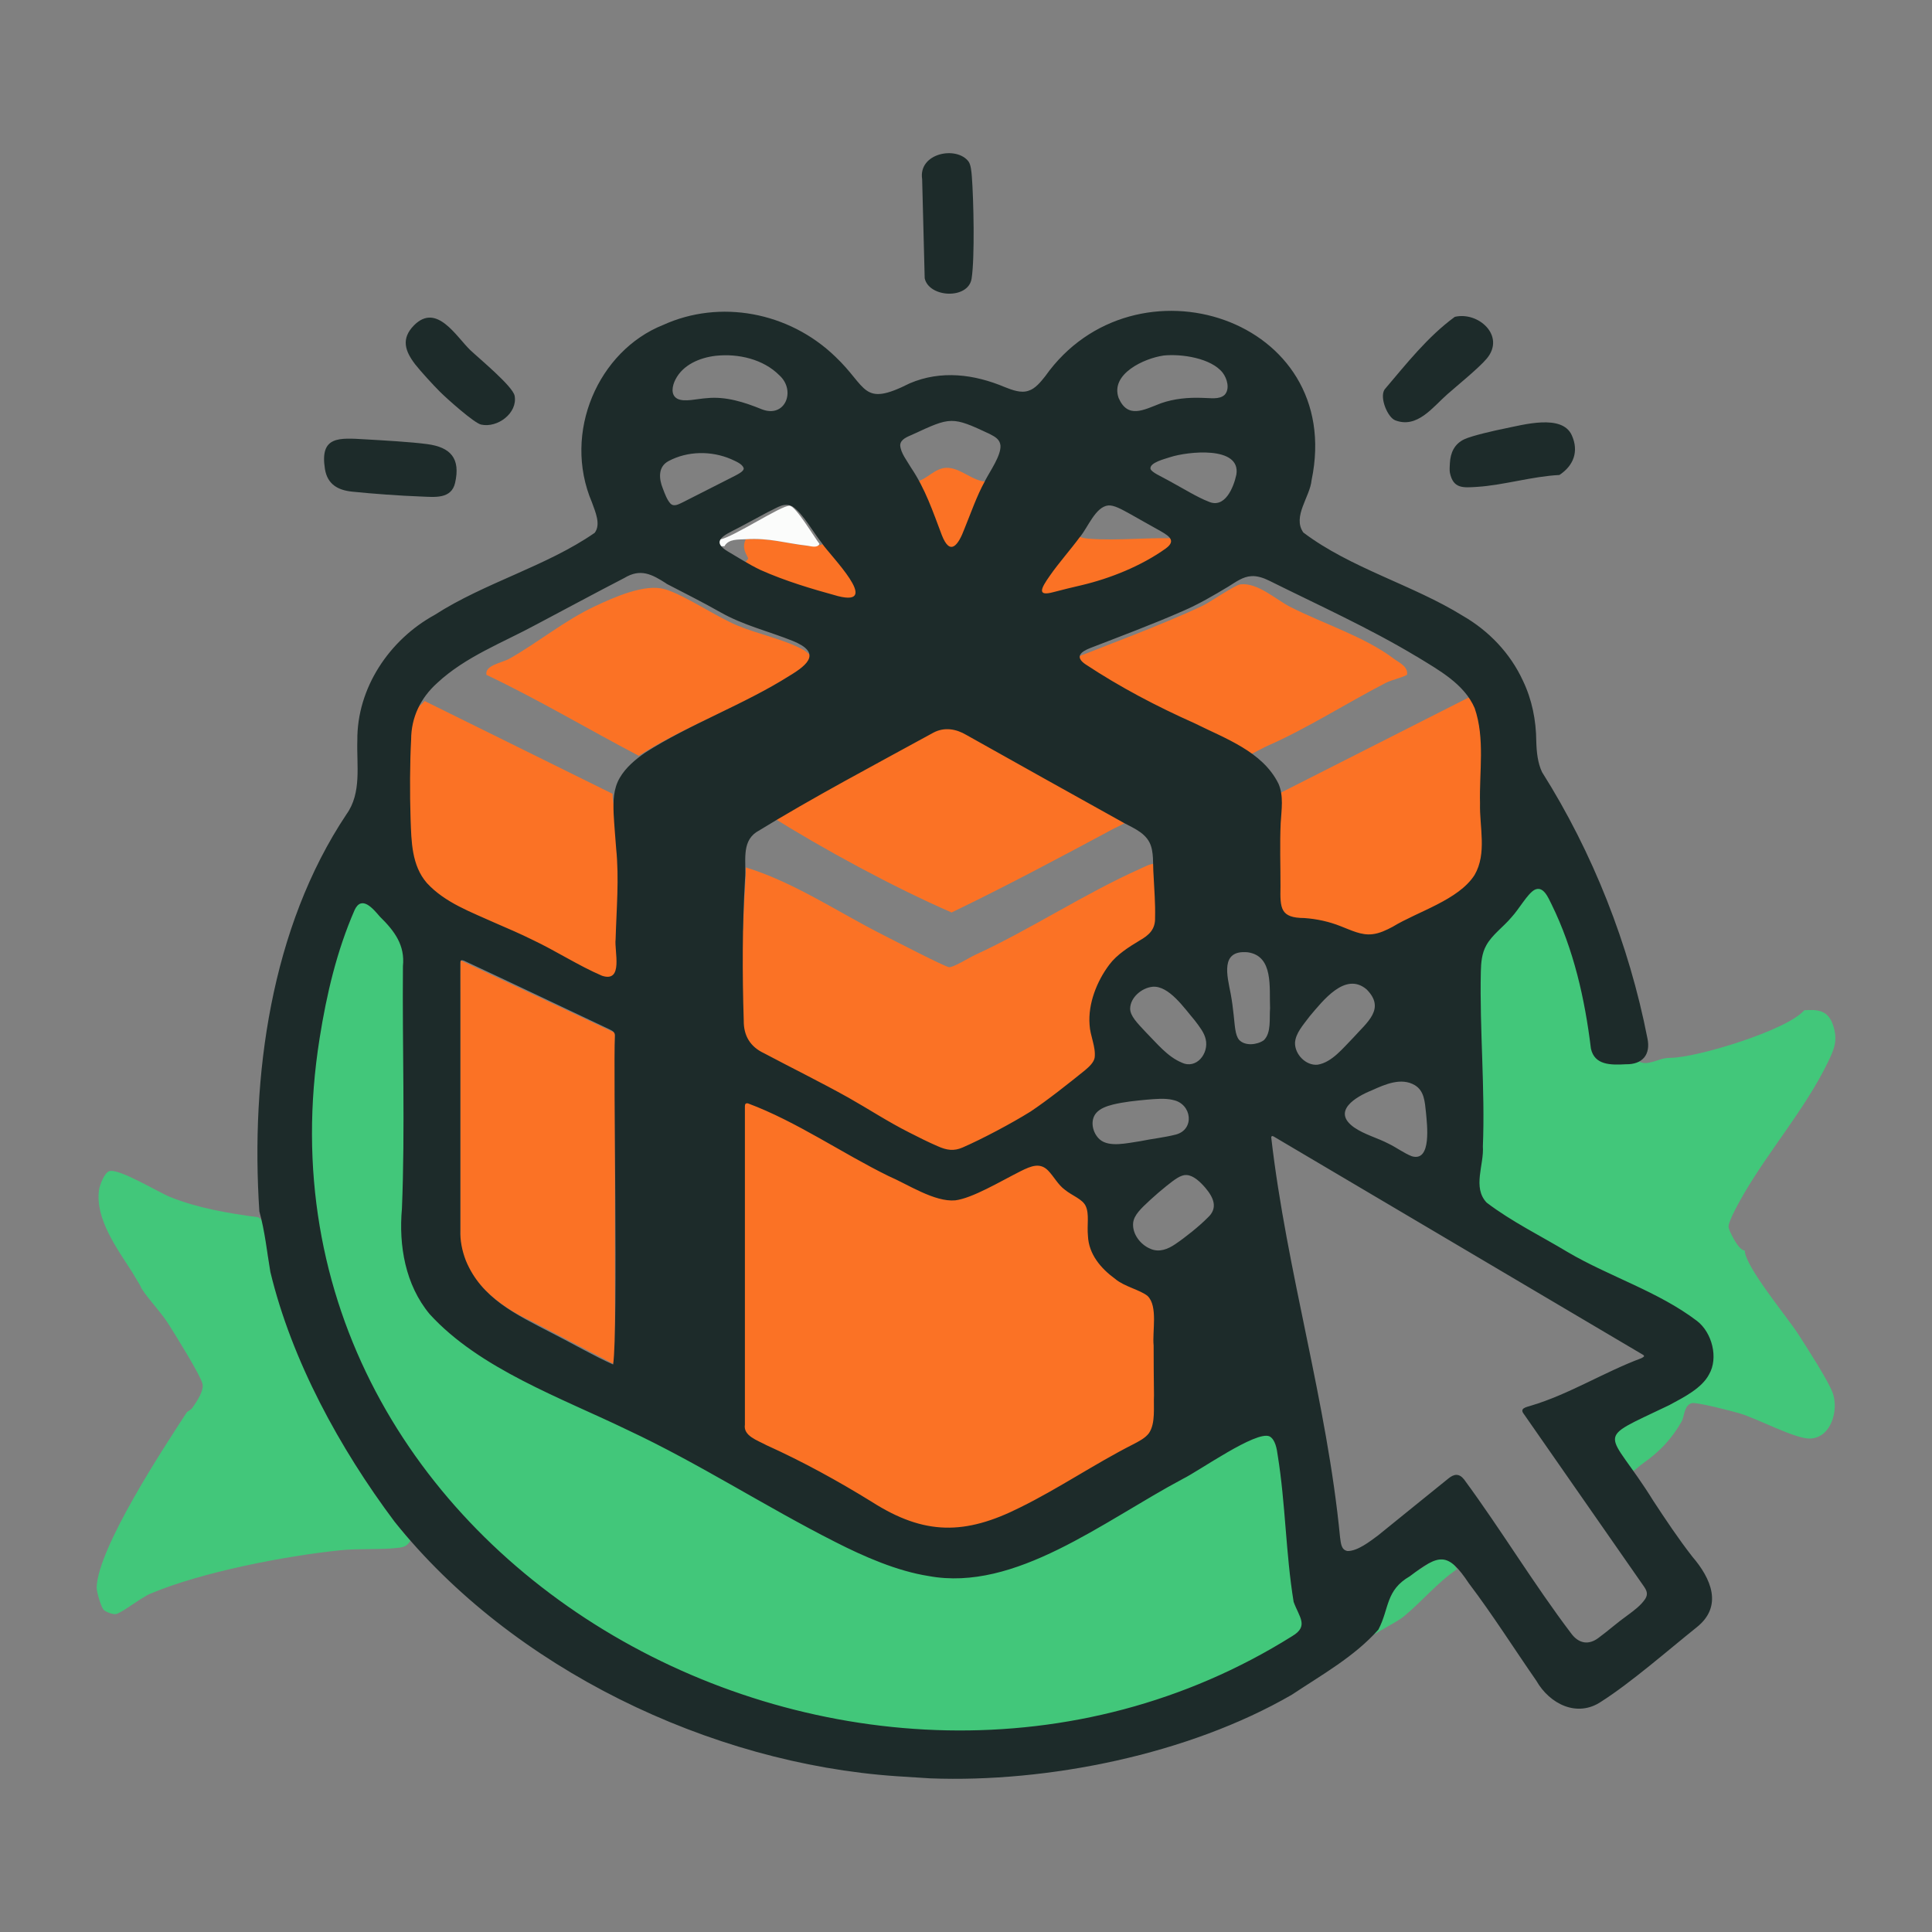 <?xml version="1.0" encoding="UTF-8"?>
<svg id="Warstwa_1" xmlns="http://www.w3.org/2000/svg" baseProfile="tiny-ps" version="1.2" viewBox="0 0 500 500">
<rect x="0" y="0" width="500" height="500" fill="#808080" stroke="none"/>
<title>get-coupon-for-clicks.com</title>
  <!-- Generator: Adobe Illustrator 29.5.0, SVG Export Plug-In . SVG Version: 2.1.0 Build 137)  -->
  
  <path d="M377.6,246.42c.35-2.55,6.62-11.81,8.81-14.37,1.34-1.58,12.61-8.48,13.99-8.17,8,14.44,16.92,29.86,17.51,46.38,5.19-.12,4.04,5.79,9.02,4.73,2.23-.47,3.06-1.21,5.54-1.23,6.76-.07,30.07-7.14,34.47-12.31,3.61-.26,6.13.09,7.39,3.69,1.43,4.07.36,6.41-1.39,10-5.79,11.83-14.95,22.38-21.61,33.79-.95,1.64-4.19,7.29-3.98,8.7.14.9,2.58,6.07,4.2,6-.01,4.03,11.01,17.26,13.8,21.6,2.11,3.27,7.89,12.21,8.98,15.34,1.52,4.36-.37,11.49-5.85,11.73-3.72.17-13.59-5.12-18.16-6.49-1.87-.57-11.33-3.01-12.48-2.68-2.07.6-1.88,3.42-2.65,4.78-2.62,4.59-5.74,7.83-10.07,10.87-1.09.76-3.58,3.31-4.99,3.06-.25-.31-1.26-.61-1.49-1.25l-4.67-7.36c5.19-2.19,9.68-7.49,14.65-10.15,7.35-3.94,14.02-4.11,11.9-14.09-.56-2.63-2.43-4.2-4.51-5.74-7.79-5.77-19-12.75-27.96-17.64-8.96-4.89-22.18-9.61-30.98-14.73" fill="#42c77a"/>
  <path d="M66.8,315c3.48,2.2,1.98,6.78,2.52,10.1,3.8,23.19,21.65,55.81,36.88,73.63-.7,1.18-1.43,1.61-2.8,1.8-4.59.61-10.39.16-15.35.68-14.35,1.48-35.89,5.64-49.11,11.22-2.48,1.05-7.38,4.97-8.91,5.29-.82.17-2.77-.6-3.23-1.13-.64-.71-1.83-4.68-1.79-5.79.38-10.27,17.14-35.82,23.34-45.3.14-.21,1.05-.58,1.5-1.24,1.06-1.55,3-4.36,2.55-6.14-.62-2.44-6.96-12.53-8.72-15.34-1.99-3.17-5.25-6.49-7.03-9.28-.18-.29-.31-.76-.62-1.23-.57-.88-1.18-2.02-1.85-3.08-3.8-5.97-9.57-13.7-8.56-21.18.17-1.28,1.36-4.39,2.59-4.89,2.35-.95,12.76,5.44,15.85,6.67,7.27,2.91,15.04,4.2,22.77,5.24h-.01Z" fill="#42c77a"/>
  <path d="M377.07,406.11c-5.1,3.45-9.09,8.39-13.86,12.3-1.74,1.42-9.5,5.45-11.09,6.66,2.02-2.94,5.82-9.76,6.47-12.37.13-.53,1.56-.96,2.19-1.63,3.18-3.37,4.13-3.37,7.87-5.69.96-.6,4.08-3.45,4.51-3.53,1.39-.25,3.13,3.29,3.91,4.25h0Z" fill="#42c77a"/>
  <path d="M250.69,41.86c.58.8.74,2.75.82,3.8.46,5.89.79,21-.06,26.45-.86,5.45-11.02,4.96-12.14-.09l-.66-25.65c-1.04-6.8,8.99-8.71,12.05-4.51h0Z" fill="#1d2b2a"/>
  <path d="M94.51,113.7c4.51.26,11.74.66,16.01,1.23,6.13.81,8.69,3.71,7.26,10.03-.97,4.28-5.37,3.67-8.82,3.54-5.45-.2-12.37-.7-17.82-1.26-3.7-.38-6.41-1.9-7.05-5.88-1.36-8.59,3.66-8.04,10.42-7.66h0Z" fill="#1d2b2a"/>
  <path d="M374.61,102c-3.79,3.32-7.82,8.99-13.54,6.77-1.96-.76-4.11-5.9-2.74-7.98,5.63-6.62,11.14-13.65,18.17-18.79,6.11-1.44,13.16,4.92,8.29,10.78-1.99,2.39-7.54,6.9-10.18,9.22h0Z" fill="#1d2b2a"/>
  <path d="M403.54,122.93c-6.94.34-14.44,2.64-21.24,3.07-3.61.23-6.22.54-7.07-3.68-.12-.6-.04-1.77,0-2.46.14-2.67,1.16-4.95,3.69-6.16,1.96-.94,8.03-2.31,10.45-2.79,4.91-.98,14.89-3.83,17.4,1.72,1.89,4.17.49,7.88-3.22,10.31h0Z" fill="#1d2b2a"/>
  <path d="M121.81,90.7c2.25,2.14,10.94,9.29,11.38,11.75.81,4.45-4.43,8.38-8.69,7.43-1.81-.4-8.93-6.78-10.63-8.48-1.62-1.61-5.08-5.37-6.43-7.12-2.59-3.37-3.74-6.61-.28-10.1,5.89-5.92,10.93,2.99,14.63,6.51h.01Z" fill="#1d2b2a"/>
  <path d="M345.47,417.73c-4.65,2.89-11.89,13.73-16.78,16.23-87.61,44.83-218.07,2.31-247.95-93.99-6.81-21.96-5.93-46.73-3.1-69.72,1.76-14.3,10.52-28.9,16.32-42.06,1.31-.94,11.81,9.88,12.88,10.96,1.31,1.33,3.22,5.64,3.53,7.26-.2,20.32,1.31,37.35,1.1,57.67-.13,12.31-3.24,19.12,3.28,30.84,8.77,15.72,42.7,24.38,59.3,32.83,16.6,8.45,30.07,19.23,47.37,27.6,31.4,15.2,43.36,4.5,71.05-10.64,11.84-6.47,30.34-16.28,42.66-21.89" fill="#42c77a"/>
  <path d="M187.28,367.29l1.91-86.19c.44-.46,13.51,6.42,14.89,7.11,8.24,4.1,16.1,9.18,24.28,13.27,3.04,1.52,13.69,6.87,16.28,7.16,5.52.62,19-6.97,24.73-8.82,2.76-1.17,2.47,2.24,3.52,3.89.26.42,2.51,3.37,2.67,3.52,1.58,1.46,5.73,1.59,6.46,2.78.61,1-.74,7.95-.19,10.64,1.24,6.11,10.63,13.48,17.1,12.76.06,4.2.95,8.31.98,12.52.02,2.11,1.11,4.83,1.1,6.93-.02,2.97.44,18.48-.73,19.79-12.86,5.75-28.45,16.44-41.22,21.98-20.72,8.98-30.53-2.67-47.79-11.95-6.61-3.55-13.8-7.13-20.61-10.12" fill="#fb7225"/>
  <path d="M298.93,223.6c.12,3.29,1.5,16.97.53,18.92-.25.5-6.99,4.64-8.75,6.29-4.65,4.36-5.71,11.07-4.88,17.51.29,2.24.42,10.03-.27,11.58-.5,1.12-14.43,11.47-16.6,12.86-2.78,1.79-21.99,9.39-24.17,9.39-1.61,0-15.66-5.19-17.83-6.3-4.94-2.52-9.59-5.73-14.45-8.32-8.58-4.59-17.47-8.88-25.96-13.44-.36-10.34,5.6-23.42,5.84-33.77.1-4.54.57-9.19.64-13.83,12.58,3.86,23.91,11.64,35.69,17.56,2.2,1.11,15.99,8.26,16.94,8.26,1.23,0,5.14-2.46,6.65-3.16,14.26-6.53,28.36-15.9,42.9-22.37,1.02-.45,2.54-1.34,3.74-1.21h-.01Z" fill="#fb7225"/>
  <path d="M159.15,353.17l-22.07-11.48c-8.36-3.8-17.95-11.52-17.95-21.45v-71.72l40.01,18.78v85.88Z" fill="#fb7225"/>
  <path d="M158.53,205.42c-.09,6.43,5.37,11.99,5.43,18.55.05,6.02-.87,13.16-.82,19.17.02,2.87-3.95,12.26-5.33,15.19-7.31-3.28-14.12-7.47-21.32-10.99-6.37-3.11-17.8-2.39-23.93-5.69-5.63-3.03-7.73-14.98-8.52-21.77-.83-7.19-1.9-24.4-1.1-31.59.28-2.47,5.58-4.94,6.95-6.87l48.63,24.01h0Z" fill="#fb7225"/>
  <path d="M381.8,179.65c1.92,2.67,2.92,4.25,3.16,7.6.49,6.85,1.94,12.16,2.01,19.15.03,2.77.2,8.29,0,11.49-.27,4.11-.81,9.8-4.3,12.22-6.43,4.47-17.32,8.9-23.96,13.33-3.68,1.12-11.3.71-14.61-.3-4.12-1.26-10.92-5.26-15.11-4.45.11-8.31-.41-17.4-.29-25.72.03-2.29.38-3.84-.02-6.41l53.12-26.91h0Z" fill="#fb7225"/>
  <path d="M245.57,184.71c9.79,5.26,20.06,11.91,29.81,17.24,5.17,2.82,12.71,5.81,17.79,8.75.33,1.49-4.28,3.39-5.13,3.85-13.81,7.41-27.64,14.79-41.77,21.6-15.17-6.61-33.26-16.42-47.29-25.23" fill="#fb7225"/>
  <path d="M172.07,152.48c5.31,1.64,12.95,6.94,18.65,9.36,5.3,2.24,12.15,3.61,17.12,6.29.48.26,2.65,1.85,2.39,2.51-.09.22-3.23,2.55-3.84,2.97-12.6,8.5-28.8,14.06-41.09,21.98-13.14-6.88-25.99-14.57-39.4-20.93-.52-2.51,3.98-3.09,5.95-4.2,7.53-4.27,14.26-9.88,22.13-13.57,4.86-2.28,12.99-5.96,18.09-4.38h0Z" fill="#fb7225"/>
  <path d="M364.14,174.64c-1.39.79-3.89,1.26-5.57,2.12-9.73,5.02-20.76,12.02-30.53,16.25-1.46.63-8.81,4.81-10.45,4.81-7.61-4.86-15.11-8.54-23.47-13.12-6.14-3.36-12.95-9.46-18.79-13.33,10.68-4.2,25.3-9.63,35.67-14.48,2.19-1.02,8.53-5.49,10.04-5.66,4.48-.5,9.12,3.93,12.92,5.86,8.55,4.35,19.15,7.66,26.68,13.33,1.43,1.08,3.84,2.07,3.5,4.19h0Z" fill="#fb7225"/>
  <path d="M214,140.13c2.65,3.44,6.76,8.31,8.62,12.38.38.82-.46,3.9-.55,4.79-5.82-1.51-13.69-3.15-19.35-5.19-1.96-.71-8.95-4.36-10.17-5.34-.7-.56,1.19-2.06,1.08-2.28-.9-1.73-1.56-3.05-.62-4.92,6.13-.39,10.14,1.02,15.89,1.67.98.11,4.47.04,5.1-1.1h0Z" fill="#fb7225"/>
  <path d="M305.82,139.38c-3.53,4.22-14.12,10.8-19.92,12.72-6.22,2.06-13.7.76-19.77,3.31-1.58-1.65,10.63-15.48,12.21-17.55.79,1.27,2.07,1.43,3.42,1.55,7.74.62,16.24-.49,24.06-.02h0Z" fill="#fb7225"/>
  <path d="M255.34,124.66c-.97,2.09-1.67,4.61-2.83,7.12-1.73,3.72-3.07,8.84-5.01,12.28-.46.81-.81,1.83-1.96,1.67-2.81-6.96-4.91-14.37-8.36-21.07,2.77-.63,4.67-3.46,7.69-3.59,3.6-.15,6.86,3.55,10.47,3.59h0Z" fill="#fb7225"/>
  <path d="M212.09,140.78c-.64,1.15-2.21.55-3.2.44-5.75-.65-9.76-2.06-15.89-1.67-1.94.12-4.46-.14-5.54,1.85-.28-.24-1.84.66-1.16-1.78,3.35-.51,16.01-8.93,18.08-8.74,1.58.14,6.37,8.17,7.71,9.9h0Z" fill="#fbfcfb"/>
  <path d="M368.45,248.52v10.47c-1-.96-3.81-6.11-3.72-7.05.1-1.13,2.4-3.52,3.72-3.42Z" fill="#fb7225"/>
  <path d="M231.99,459.68c-48.25-3.29-99.46-27.87-129.87-65.86-14.24-19.01-26.63-41.72-32.15-64.65-.88-5.23-1.42-10.55-2.85-15.67-2.29-34.86,2.95-73.36,22.53-102.74,4.01-5.57,2.62-12.71,2.83-19.13-.13-13.53,8.27-26.07,20.01-32.49,12.9-8.33,28.93-12.58,41.41-21.24,1.66-2.16.18-5.42-.71-7.9-7.71-18.1,1.69-39.25,18.45-45.91,14.6-6.65,32.49-3.43,44.53,8.2,8.42,7.95,6.86,13.18,19.28,6.91,8.13-3.46,16.68-2.35,24.59.98,1.91.75,4.19,1.64,6.15.94,1.72-.51,3.16-2.29,4.33-3.77,23.04-32.53,77.67-15.14,68.92,26.91-.4,4.32-5.03,9.44-2.14,13.55,12.22,9.25,28.4,13.57,41.25,21.55,6.75,3.88,12.32,9.7,15.59,16.82,2.35,4.91,3.4,10.22,3.45,15.66.07,2.75.36,5.58,1.49,7.98,13.17,20.85,22.54,44.7,27.27,68.88.9,4.25-1.29,6.81-5.56,6.73-3.92.22-8.11.26-9.06-4.05-1.56-12.85-4.46-25.7-10.2-37.37-.86-1.72-2.14-4.91-4.42-3.7-1.81,1.02-3.92,4.89-5.92,7.06-2.15,2.57-4.99,4.49-6.53,7.27-1.18,2.08-1.37,4.52-1.42,6.91-.33,14.81,1.13,30.46.53,45.14.33,4.78-2.75,10.62.98,14.55,6.45,4.91,14.06,8.64,20.97,12.8,10.67,6.29,23.45,10.19,33.48,17.83,3.92,3.03,5.56,9.61,3.11,13.81-1.85,3.55-6.39,5.87-10.33,7.98-20.14,9.67-15.91,5.7-4.06,24.82,3.23,4.91,6.43,9.73,10.08,14.41,4.78,5.56,8.03,12.78,1.07,18.28-7.36,5.9-17.02,14.34-24.66,19.2-6.22,4.22-13.36.66-16.82-5.42-5.81-8.37-11.29-17.06-17.43-25.16-5.54-8.34-7.71-7.57-15.27-1.87-6.36,3.68-5.28,8.32-8.16,13.82-6.14,6.96-14.7,11.73-22.41,16.86-26.77,15.49-63.22,22.79-93.55,21.64M185.21,92.08c-4.12.49-8.48,2.31-10.42,6.17-.79,1.54-1.31,3.9.45,4.91,1.77,1,5.3.01,7.71-.12,4.91-.5,9.7,1.05,14.2,2.88,6.06,2.38,8.92-4.84,4.55-8.79-4.16-4.2-10.67-5.66-16.36-5.06h-.12s0,.01,0,.01ZM301.04,92.03c-4.85.7-13.77,4.71-11.54,10.97,2.38,5.45,6.45,3.1,10.93,1.37,3.45-1.21,7.12-1.54,10.76-1.4,1.96,0,4.34.52,5.75-.79,1.4-1.52.66-4.21-.53-5.74-2.95-3.74-10.59-4.92-15.26-4.43h-.11s0,.02,0,.02ZM254.91,124.46c1.39-2.68,4.18-6.56,4.01-9.17-.17-1.53-1.26-2.19-2.73-2.95-9.87-4.65-10.13-4.46-19.98.09-1.39.63-3.18,1.23-3.24,2.8.1,1.98,1.81,4.08,2.83,5.84,3.71,5.52,5.64,11.36,7.95,17.44,2.14,5.45,4.22,2.7,5.88-1.74,1.64-4.01,3.18-8.49,5.23-12.18l.06-.11h0ZM192.46,121.17c-.34-1.16-2.17-1.82-3.29-2.36-5.09-2.17-11.19-2.12-16.12.5-2.78,1.45-2.56,4.53-1.5,7.14.52,1.36,1.07,2.89,1.94,3.85.93.96,2.17.17,3.18-.29,2.89-1.46,8.31-4.22,11.96-6.07,2.27-1.16,3.88-1.88,3.84-2.72v-.05h0ZM297.78,121.41c.39.89,2.51,1.77,4.71,2.99,3.45,1.87,7.46,4.35,10.25,5.4,4.27,1.95,6.53-3.68,7.23-6.97,1.22-7.54-12.7-5.97-17.13-4.52-1.31.45-5.43,1.41-5.09,3.05l.02.06h0ZM212.71,140.57c-2.38-2.99-4.81-7.55-7.57-9.47-2.23-1.16-3.72.17-6.51,1.47-2.97,1.57-6.28,3.44-9.22,4.91-3.64,1.82-4.4,3.21-1.02,5.25,2.82,1.66,5.43,3.33,8.36,4.75,6.48,2.89,13.25,4.91,20.15,6.8,11.39,2.85-2.14-10.59-4.12-13.6l-.07-.1h0ZM279.44,139.01c-2.2,3.02-5.49,6.73-7.77,10.03-2.2,3.13-3.46,5.41.96,4.2,2.39-.63,4.89-1.24,7.32-1.8,7.39-1.75,15.4-4.96,21.72-9.47,3.13-2.26.41-3.53-2.24-5.04-2.25-1.23-4.71-2.67-6.99-3.93-2.27-1.25-4.13-2.3-5.63-2.19-3.3.36-5.2,5.58-7.3,8.13l-.07.1h0ZM172.46,151.02c-3.81-2.46-6.73-3.96-10.9-1.43-7.56,3.9-15.11,7.99-22.59,11.94-8.75,4.76-18.47,8.36-25.85,15.25-4.29,3.86-6.7,8.88-6.72,14.6-.32,5.77-.36,13.99-.14,20.64.21,5.73.26,11.96,4.22,16.51,4.72,5.13,11.47,7.51,17.69,10.34,3.28,1.41,6.51,2.81,9.63,4.35,6.08,2.87,11.81,6.64,17.99,9.3,5.64,1.87,3.16-6.41,3.53-9.44.22-7.87.94-15.65.14-23.5-.22-2.97-.5-6.06-.65-8.99-.14-3.21-.08-6.46,1.59-9.3,1.54-2.66,4.06-4.76,6.54-6.49,11.56-7.41,25.58-12.44,37.4-19.92,4.92-2.95,8.21-6.01.84-9.01-6.32-2.53-12.81-4.04-18.81-7.46-4.52-2.57-9.26-4.93-13.83-7.31l-.1-.06h.01ZM366.56,169.88c-12.2-7.34-25.31-13.24-38.09-19.6-1.43-.71-3.13-1.29-4.64-1.17-2.21.12-4.03,1.53-5.97,2.72-3.79,2.28-7.73,4.59-11.8,6.33-7.73,3.4-15.94,6.46-23.83,9.52-2.43.93-4.19,2.28-1.31,4.24,8.95,5.92,18.39,10.87,28.26,15.27,7.87,3.94,17.54,7.26,21.68,15.61,1.4,3.18.78,6.75.58,10.23-.25,5.44-.04,10.93-.05,16.38-.12,5.74-.01,8.15,6.19,8.18,3.29.24,6.41.93,9.38,2.11,2.63,1,5.34,2.43,8.22,2.07,1.84-.2,3.58-1.04,5.24-1.92,6.57-4,17.03-6.91,21.19-13.39,3.26-5.59,1.26-12.43,1.42-18.54-.22-8.14,1.32-16.8-1.38-24.64-2.72-6.33-9.37-9.89-14.98-13.35l-.1-.06h0ZM289.66,212.3c-13.19-7.34-26.42-14.71-39.57-22.1-2.65-1.57-5.67-2.09-8.49-.61-15.38,8.43-30.96,16.63-45.89,25.79-3.93,2.69-2.51,7.84-2.89,12-.72,12.23-.73,24.48-.34,36.75-.04,3.91,1.67,6.77,5.26,8.45,7.23,3.84,14.69,7.5,21.85,11.5,5.29,2.99,10.17,6.21,15.64,8.97,2.36,1.21,5.12,2.59,7.43,3.58,2.35,1.06,4.21,1.33,6.46.34,4.85-2.1,12.57-6.17,17.6-9.31,4.43-2.96,9.87-7.28,14.09-10.69,1.11-.93,2.31-2.07,2.49-3.28.34-2.75-1.19-5.68-1.32-8.48-.43-5.47,1.91-11.32,5.12-15.57,1.94-2.59,5.04-4.56,7.86-6.25,2.35-1.35,4.07-2.83,3.97-5.92.1-3.62-.22-7.39-.39-10.99-.23-2.87.15-6.05-1.03-8.41-1.51-3-5.01-4.06-7.72-5.7l-.1-.06h0ZM328.54,371.73c-3.44-1.55-18.2,8.93-22.4,10.99-20.73,11.04-43.41,29.3-65.79,25.16-8.19-1.28-16.78-5.04-24.17-8.81-17.99-9.1-35.33-20.36-53.66-28.94-17.28-8.37-38.4-15.85-51.33-30.04-6.29-7.57-8.03-17.71-7.17-27.31.85-20.85.07-41.86.26-62.74.55-5.4-2.11-9.04-5.99-12.84-1.72-2.01-4.7-5.64-6.53-1.66-4.6,10.55-7.23,21.72-9.04,33.14-21.75,136.21,140.46,224.47,251.72,154.74,4.35-2.6,1.78-4.9.35-8.86-2.05-12.52-2.09-25.41-4.12-37.92-.22-1.66-.62-4.06-2.07-4.88l-.07-.03h0ZM327.09,269.2c1.98-1.96,1.38-5.63,1.6-8.26-.23-5.35.96-13.51-5.76-14.49-7.26-.68-5.31,6.13-4.42,10.78.33,1.79.57,3.6.76,5.42.3,2.51.34,5.2,1.4,6.45,1.53,1.67,4.64,1.32,6.35.15l.07-.06h0ZM158.68,353.13c1.34-9.25,0-76.11.46-84.89.09-.98-.41-1.38-1.35-1.82-10.66-5.04-26.98-12.8-37.68-17.78-.66-.22-.98-.3-.97.68-.02,1.36,0,4.51,0,8.75v60.32c-.09,2.55.42,5.27,1.42,7.84,4.02,9.76,12.91,13.91,22.27,18.76,4.72,2.38,11.43,6.22,15.84,8.13h.03,0ZM353.6,255.99c-5.48-4.54-11.24,3.01-14.63,6.99-1.75,2.33-3.65,4.4-3.82,6.85-.1,3,2.81,6.03,5.86,5.71,3.71-.61,6.53-4.27,9.24-7.01,3.53-3.96,8.4-7.47,3.44-12.46l-.09-.08h0ZM298.22,255.38c-2.73.3-5.69,2.73-5.74,5.65.02,1.9,1.79,3.68,4.03,6.07,2.94,2.97,5.63,6.36,9.28,7.88,3.82,1.86,7.13-2.35,6.24-6.04-.36-1.64-1.55-3.19-2.87-4.91-2.71-3.17-6.64-8.98-10.84-8.66h-.1s0,.01,0,.01ZM355.04,282.17c-4.17,1.67-10.48,5.42-4.62,9.59,2.75,1.9,6.09,2.72,8.99,4.25,1.95.94,4.01,2.47,5.95,3.22,5.23,1.58,3.95-8.34,3.68-11.32-.3-2.87-.46-5.61-2.89-7.07-3.49-2.06-7.67-.22-11,1.28l-.11.05h0ZM303.5,284.65c-2.06-.48-4.38-.24-6.67-.06-2.97.28-5.91.57-8.78,1.26-1.69.42-3.31,1.03-4.29,2.12-1.78,1.96-1.02,5.29.87,6.93,2.43,2.1,7.09.93,10.45.44,3.03-.63,6.24-.95,9.2-1.71,5-1.3,4.17-7.95-.65-8.94l-.12-.03h0ZM193.48,285.55c-.62-.1-.7.34-.7.82-.01,20.87,0,72.59,0,82.31-.47,2.92,3.16,4.03,5.57,5.33,9.38,4.24,18.56,9.28,27.3,14.68,13.59,8.67,24.12,8.61,38.41,1.41,9.76-4.8,19.29-11.27,29.06-16.24,1.53-.79,3.3-1.68,4.24-2.98,1.74-2.59,1.14-6.69,1.29-9.82-.05-4.66-.1-8.76-.09-12.83-.38-3.69,1.16-10.15-1.55-12.82-1.89-1.58-6.06-2.44-8.37-4.41-3.76-2.73-6.87-6.41-7.08-11.14-.28-2.81.39-5.66-.58-7.73-.81-1.8-3.52-2.69-5.39-4.22-1.8-1.31-2.84-3.44-4.36-4.99-2.07-2.1-4.34-1.19-7.09.18-5.37,2.7-12.42,6.97-16.92,7.55-5.36.49-12.3-4.16-17.27-6.29-12.08-5.93-23.81-14.12-36.39-18.81h-.04l-.02-.02ZM424.84,351.47c.57-.31.86-.46.44-.81-21.98-13.01-87.21-51.55-95.46-56.42-.33-.21-.73-.43-.83.09,3.98,34.67,14.45,68.64,17.81,103.48.24,1.63.28,3.32,1.96,3.6,2.6,0,5.68-2.42,7.86-4.03,4.8-3.85,14.36-11.67,18.28-14.79,1.39-1.12,2.71-1.36,4.01.3,9.59,13.02,17.99,27.03,27.76,39.91,1.89,2.51,4.44,3.08,7.1,1.02,2.49-1.83,4.88-3.98,7.44-5.79,1.68-1.25,3.47-2.55,4.6-4.27.78-1.29.33-2.19-.46-3.32-7.46-10.75-22.85-32.77-30.97-44.48-1.19-1.5.52-1.76,1.85-2.18,9.82-2.92,18.94-8.7,28.56-12.28l.05-.02h0ZM307.06,304.09c-1.51-.06-3.06,1.16-5.18,2.84-1.4,1.12-2.85,2.37-4.19,3.6-2.41,2.23-4.2,3.91-4.43,5.92-.3,2.88,1.91,5.71,4.49,6.75,2.26.99,4.52.08,6.43-1.23,2.66-1.79,6.29-4.72,8.34-6.81,2.78-2.49,1.58-5.21-.58-7.76-1.24-1.45-3.02-3.18-4.8-3.3h-.09,0Z" fill="#1d2b2a"/>
</svg>
